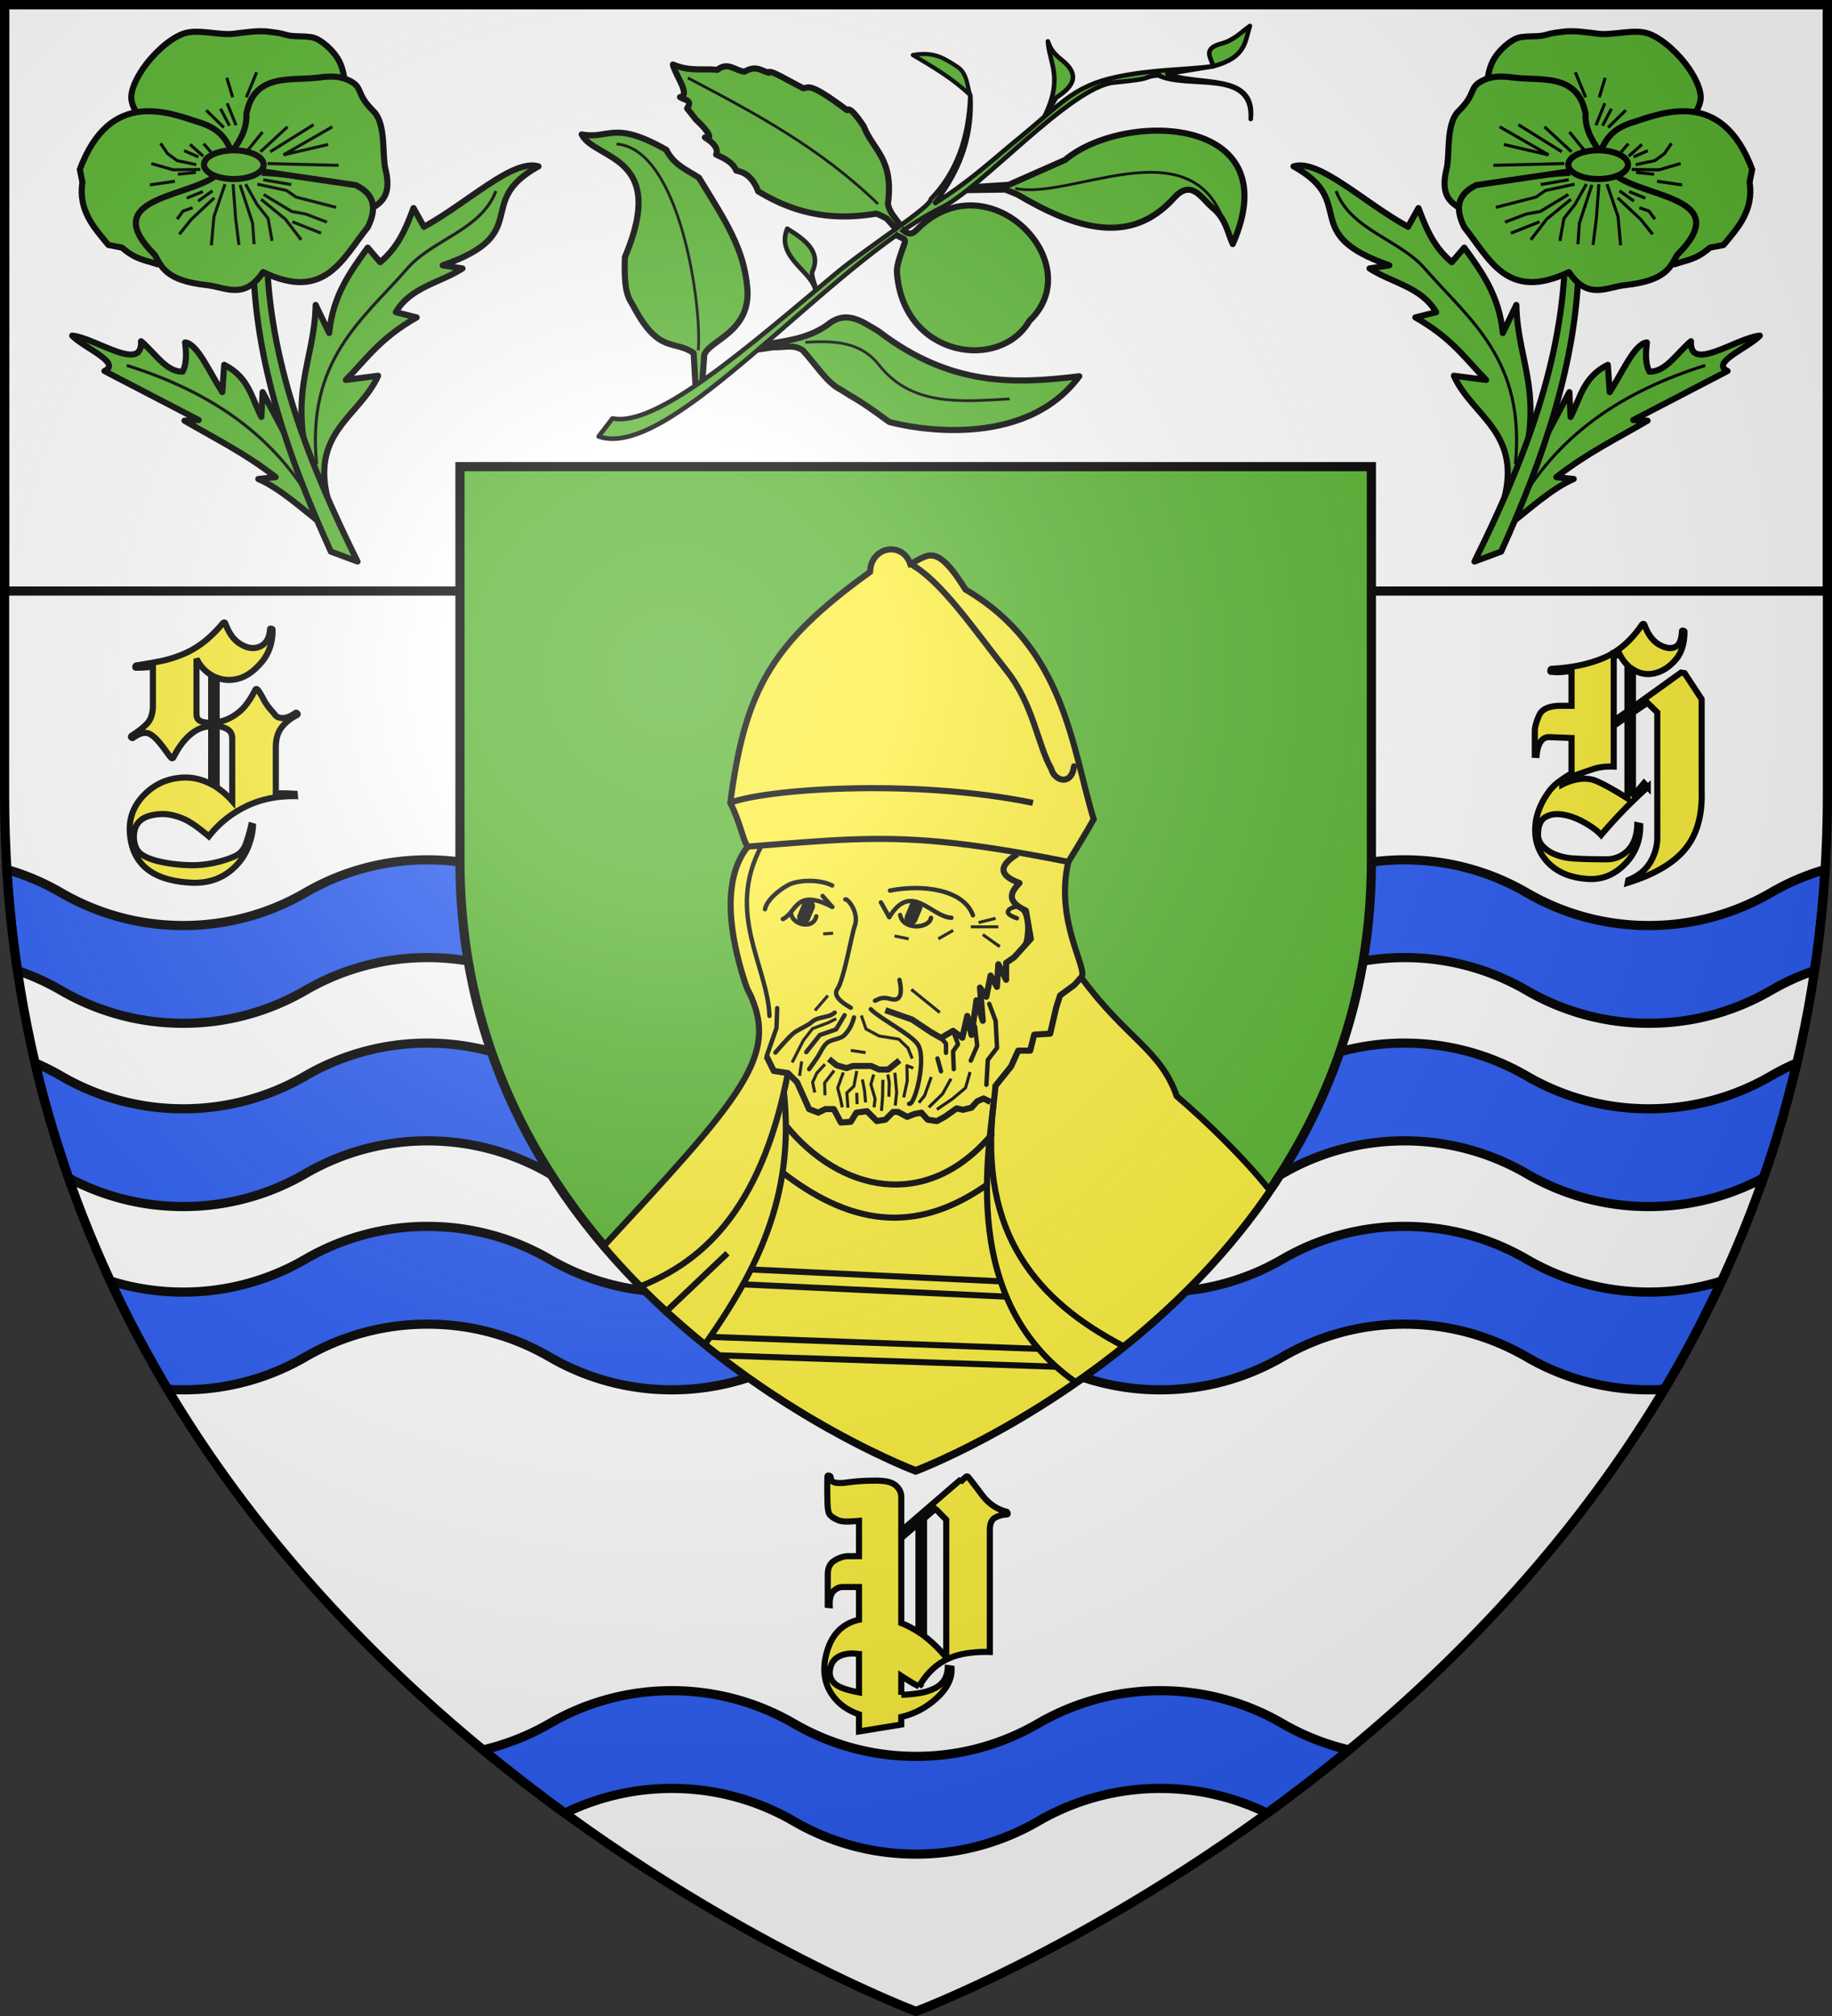 <svg xmlns="http://www.w3.org/2000/svg" xmlns:xlink="http://www.w3.org/1999/xlink" width="600" height="660" version="1.0"><rect width="100%" height="100%" fill="#333333" stroke="none"/><defs><g id="b"><path id="a" d="M0 0v1h.5z" transform="rotate(18 3.157 -.5)"/><use xlink:href="#a" width="810" height="540" transform="scale(-1 1)"/></g><g id="c"><use xlink:href="#b" width="810" height="540" transform="rotate(72)"/><use xlink:href="#b" width="810" height="540" transform="rotate(144)"/></g><g id="f"><path id="e" d="M0 0v1h.5z" transform="rotate(18 3.157 -.5)"/><use xlink:href="#e" width="810" height="540" transform="scale(-1 1)"/></g><g id="g"><use xlink:href="#f" width="810" height="540" transform="rotate(72)"/><use xlink:href="#f" width="810" height="540" transform="rotate(144)"/></g><path id="h" d="M-298.5-298.5h597V-40C298.5 246.31 0 358.5 0 358.5S-298.5 246.31-298.5-40z"/><path id="d" d="M2.922 27.673c0-5.952 2.317-9.844 5.579-11.013 1.448-.519 3.307-.273 5.018 1.447 2.119 2.129 2.736 7.993-3.483 9.121.658-.956.619-3.081-.714-3.787-.99-.524-2.113-.253-2.676.123-.824.552-1.729 2.106-1.679 4.108z"/><radialGradient id="j" cx="-80" cy="-80" r="405" gradientUnits="userSpaceOnUse"><stop offset="0" style="stop-color:#fff;stop-opacity:.31"/><stop offset=".19" style="stop-color:#fff;stop-opacity:.25"/><stop offset=".6" style="stop-color:#6b6b6b;stop-opacity:.125"/><stop offset="1" style="stop-color:#000;stop-opacity:.125"/></radialGradient></defs><g transform="translate(300 300)"><use xlink:href="#h" width="600" height="660" style="fill:#fff"/><path d="M-298.5-298.5h597v192h-597z" style="fill:#fff;fill-opacity:1;fill-rule:nonzero;stroke:#000;stroke-opacity:1;stroke-width:3"/><path d="M140 281.5a79.47 79.47 0 0 0-40 10.75A79.45 79.45 0 0 1 60 303a79.47 79.47 0 0 1-40-10.75 79.7 79.7 0 0 0-17.75-7.594 397 397 0 0 0 3.469 33.094A80 80 0 0 1 20 324.25 79.47 79.47 0 0 0 60 335a79.45 79.45 0 0 0 40-10.75 79.47 79.47 0 0 1 40-10.75 79.45 79.45 0 0 1 40 10.75A79.47 79.47 0 0 0 220 335a79.45 79.45 0 0 0 40-10.75 79.47 79.47 0 0 1 40-10.75 79.45 79.45 0 0 1 40 10.75A79.47 79.47 0 0 0 380 335a79.45 79.45 0 0 0 40-10.75 79.47 79.47 0 0 1 40-10.75 79.45 79.45 0 0 1 40 10.75A79.47 79.47 0 0 0 540 335a79.45 79.45 0 0 0 40-10.75 80 80 0 0 1 14.281-6.5c1.649-10.972 2.758-22.023 3.469-33.094A79.7 79.7 0 0 0 580 292.25 79.45 79.45 0 0 1 540 303a79.47 79.47 0 0 1-40-10.75 79.45 79.45 0 0 0-40-10.75 79.47 79.47 0 0 0-40 10.75A79.45 79.45 0 0 1 380 303a79.47 79.47 0 0 1-40-10.75 79.45 79.45 0 0 0-40-10.75 79.47 79.47 0 0 0-40 10.75A79.45 79.45 0 0 1 220 303a79.47 79.47 0 0 1-40-10.75 79.45 79.45 0 0 0-40-10.75zm0 60a79.47 79.47 0 0 0-40 10.75A79.45 79.45 0 0 1 60 363a79.47 79.47 0 0 1-40-10.75 80 80 0 0 0-8.5-4.281c2.825 12.777 6.816 25.25 10.938 37.656 0 .003.03-.003.03 0A79.5 79.5 0 0 0 60 395a79.45 79.45 0 0 0 40-10.75 79.47 79.47 0 0 1 40-10.75 79.45 79.45 0 0 1 40 10.75A79.47 79.47 0 0 0 220 395a79.45 79.45 0 0 0 40-10.75 79.47 79.47 0 0 1 40-10.75 79.45 79.45 0 0 1 40 10.75A79.47 79.47 0 0 0 380 395a79.45 79.45 0 0 0 40-10.75 79.47 79.47 0 0 1 40-10.75 79.45 79.45 0 0 1 40 10.75A79.47 79.47 0 0 0 540 395a79.44 79.44 0 0 0 37.531-9.375c4.46-12.266 7.811-24.97 10.969-37.656a80 80 0 0 0-8.5 4.281A79.45 79.45 0 0 1 540 363a79.47 79.47 0 0 1-40-10.75 79.45 79.45 0 0 0-40-10.75 79.47 79.47 0 0 0-40 10.75A79.45 79.45 0 0 1 380 363a79.47 79.47 0 0 1-40-10.75 79.45 79.45 0 0 0-40-10.75 79.47 79.47 0 0 0-40 10.75A79.45 79.45 0 0 1 220 363a79.47 79.47 0 0 1-40-10.75 79.45 79.45 0 0 0-40-10.75zm0 60a79.47 79.47 0 0 0-40 10.75A79.45 79.45 0 0 1 60 423a79.6 79.6 0 0 1-23.844-3.625c5.54 12.189 12.006 23.914 18.75 35.469 1.695.11 3.395.146 5.094.156a79.45 79.45 0 0 0 40-10.75 79.47 79.47 0 0 1 40-10.75 79.45 79.45 0 0 1 40 10.75A79.47 79.47 0 0 0 220 455a79.45 79.45 0 0 0 40-10.75 79.47 79.47 0 0 1 40-10.75 79.45 79.45 0 0 1 40 10.75A79.47 79.47 0 0 0 380 455a79.45 79.45 0 0 0 40-10.75 79.47 79.47 0 0 1 40-10.75 79.45 79.45 0 0 1 40 10.75A79.47 79.47 0 0 0 540 455a81 81 0 0 0 5.063-.156c6.986-11.395 13.008-23.399 18.78-35.469A79.6 79.6 0 0 1 540 423a79.47 79.47 0 0 1-40-10.75 79.45 79.45 0 0 0-40-10.75 79.47 79.47 0 0 0-40 10.75A79.45 79.45 0 0 1 380 423a79.47 79.47 0 0 1-40-10.75 79.45 79.45 0 0 0-40-10.75 79.47 79.47 0 0 0-40 10.75A79.45 79.45 0 0 1 220 423a79.47 79.47 0 0 1-40-10.75 79.45 79.45 0 0 0-40-10.75zm80 152a79.47 79.47 0 0 0-40 10.75 79.4 79.4 0 0 1-21.781 8.625A558 558 0 0 0 185 593.594a79.44 79.44 0 0 1 35-8.094 79.45 79.45 0 0 1 40 10.75A79.47 79.47 0 0 0 300 607a79.45 79.45 0 0 0 40-10.75 79.47 79.47 0 0 1 40-10.75c12.579 0 24.447 2.912 35.031 8.094a558 558 0 0 0 26.75-20.719A79.4 79.4 0 0 1 420 564.25a79.45 79.45 0 0 0-40-10.75 79.47 79.47 0 0 0-40 10.75A79.45 79.45 0 0 1 300 575a79.47 79.47 0 0 1-40-10.75 79.45 79.45 0 0 0-40-10.75z" style="fill:#2b5df2;fill-opacity:1;stroke:#000;stroke-width:3;stroke-miterlimit:4;stroke-dasharray:none;stroke-opacity:1" transform="translate(-300 -300)"/><path d="M2.632 235.552q3.762 2.883 6.996 6.75l.281-.422v-44.332l-3.128-3.2q-.247-.21.14-.913l-4.289 3.726zm12.34-50.766a27 27 0 0 1 .58-.562q.3-.282.615-.598.563-.492.95-.07 1.09 1.3 4.43 5.748 3.34 4.447 8.12 5.607.282.106.352.492.07.387-.211.387-2.497.176-4.06 1.178-1.565 1.002-1.565 3.955v39.902q-7.875-.21-13.008 1.934-6.328 2.637-10.16 9.351a31 31 0 0 1-2.936-1.6q-1.459-.895-2.9-1.845v6.188a50 50 0 0 0 5.73-.528q2.778-.422 5.098-1.547 4.148-1.968 4.395-6.714l1.23.175q.282 4.923-4.781 9.616t-11.672 6.24v2.496l-13.852 2.25v-5.59q-5.73-2.004-8.753-6.363-4.184-6.048-1.653-14.432t10.406-10.178v-10.722h-5.203q-1.793 0-3.146 1.37-1.354 1.372-1.248 4.571l-.633-.07v-9.985q0-3.234 2.32-4.605t4.395-1.371h3.515v-11.567q-2.284.211-4.095.229t-3.041-.58q-1.899-.88-2.514-1.793-.616-.915-.685-4.36a308 308 0 0 1-.053-3.69 107 107 0 0 1 .053-4.255q0-.492.51-.351.509.14.544.457.14 1.3.809 1.582 1.336.633 4.324.228a70 70 0 0 1 5.66-.545 93 93 0 0 1 3.55-.088q2.076-.017 3.763.229 2.073.387 3.199 1.336 1.828 1.617 1.828 3.762v11.109l19.16-16.523zM-4.821 203.56v27.808q2.778 1.09 5.625 2.918v-35.578zm-13.852 37.968a13 13 0 0 0-2.671-.21q-5.344.35-6.557 4.165t1.74 6.065q2.075 1.512 7.488 2.496z" style="font-size:72px;font-style:normal;font-variant:normal;font-weight:400;font-stretch:normal;text-align:start;line-height:100%;writing-mode:lr-tb;text-anchor:start;fill:#fcef3c;fill-opacity:1;stroke:#000;stroke-width:2;stroke-linecap:butt;stroke-linejoin:miter;stroke-opacity:1;font-family:Deutsch Gothic;-inkscape-font-specification:Deutsch Gothic"/></g><g transform="translate(300 300)"><path d="M-149.358-147.235h298.5v129.25c0 143.155-149.25 199.25-149.25 199.25s-149.25-56.095-149.25-199.25z" style="fill:#5ab532;stroke:#000;stroke-width:3;stroke-opacity:1"/><path d="m-203.481-40.126.07.774q-9.036-.105-16.19 3.427-7.155 3.534-12.005 9.721-1.723-1.44-3.569-2.848a29 29 0 0 0-3.885-2.496 20.2 20.2 0 0 0-5.22-1.722q-2.795-.527-6.065.175-4.64 1.055-5.554 4.887-.528 2.11 0 4.342.527 2.233 2.004 3.392 2.109 1.653 6.644 2.637t9.879 1.09a33.8 33.8 0 0 0 7.664-.809q3.797-.843 6.645-2.144 2.46-1.16 3.445-3.691.984-2.532 1.863-6.329l.598.176q-.141 3.06-1.512 6.662-1.371 3.604-4.148 6.416-5.66 5.765-14.239 5.45-19.511-.844-20.425-16.594-.387-6.96 4.64-12.112 5.027-5.15 12.2-5.677 4.886-.422 9.808 2.11v-19.02q-2.601.246-4.324 1.125-4.641 2.425-7.98 9.035-.387.738-.95.07-.597-.668-1.74-2.285a41 41 0 0 0-2.725-3.41q-1.582-1.653-2.812-2.11-2.004-.738-5.063 1.442-.246.21-.562-.106-.316-.315.21-.668 3.236-2.039 5.046-4.008t1.81-5.87v-12.657q-2.638.352-5.554.352-.281 0-.194-.37.088-.368.37-.404 4.007-.597 7.523-1.3a40 40 0 0 0 6.68-1.934q3.69-1.37 7.083-3.832 3.393-2.46 6.873-6.574.704-.81.985 0 1.687 4.64 4.764 6.574 3.076 1.933 5.712 1.195 3.832-1.089 4.114-6.012 0-.21.422-.123.42.09.421.3.036 6.468-3.691 10.792-3.726 4.325-7.7 5.309-3.515.914-6.925-.387v14.59a13 13 0 0 0 1.828-.387q2.742-.703 5.52-2.953 2.776-2.25 5.238-7.137.351-.703.914-.07.597.704 1.74 2.865a19.4 19.4 0 0 0 2.76 3.955q.633.704 1.143 1.354t1.318.861q2.25.703 5.414-1.547.21-.14.545.176.334.316-.193.598-3.27 1.722-5.063 4.148t-1.793 6.328v15.153q2.601-.141 6.188.105zm-27.352-23.273v-15.645q-3.058-1.793-4.816-5.308v18.07q0 1.899 1.511 2.443 1.512.545 3.305.44zm1.793 1.09v20.074q2.777 1.828 5.098 4.465v-20.426q0-2.11-1.547-3.041-1.547-.932-3.551-1.072zM238.423-43.625l1.23 1.3a156 156 0 0 0-15.257 15.68q-1.899-2.108-5.89-4.289t-7.68-2.496q-2.885-.246-4.94 1.108-2.057 1.353-2.162 5.22-.141 2.32 1.494 4.061a11.2 11.2 0 0 0 3.92 2.69 19.1 19.1 0 0 0 6.152 1.388q3.234.193 5.274.229 3.27.07 5.835.052 2.567-.017 4.958-1.459 4.64-2.918 4.851-9.703l.984.211q.035 7.383-5.062 12.551-5.098 5.167-11.777 4.852-10.723-.599-15.329-7.91-2.636-4.22-2.162-9.704t4.342-10.898q1.371-1.898 3.393-3.375a52 52 0 0 1 4.095-2.707v-11.567l-7.242-.28q-3.55-.106-4.183 5.835l-.598-.035v-7.875q0-1.793 1.389-4.992 1.388-3.2 7.119-3.2h3.515v-11.39q-1.898.21-3.375.334-1.476.123-3.375-.088-.246.07-.175-.422.07-.492.316-.527 9.81-.492 17.068-3.551 7.26-3.059 12.534-10.793.632-.738.914 0 1.757 4.781 5.027 6.54 3.27 1.757 5.414.42 1.582-.912 1.828-4.991 0-.176.405-.106.404.07.404.282 0 5.94-2.97 9.316-2.972 3.375-6.593 4.289-3.867.984-7.312-1.23v12.375l15.75-11.32 1.16.175 5.59 8.508v29.953q.422 12.129-5.45 19.195-5.73 6.926-18.738 10.969l.176-.879q4.887-1.969 7.19-5.818 2.302-3.85 2.302-8.174v-40.887l-3.234-3.164-4.746 3.234v26.684l.21.14q.106.072.212.106zm-9.914-41.309v20.954l4.5-3.2v-15.082q-1.547-1.476-2.602-3.62-.421.245-.967.491-.544.246-.931.457zm-16.84 41.766a18 18 0 0 1 1.898-.844q5.379-1.968 9.282-.281 3.902 1.688 10.16 5.66v-26.824l-4.5 3.094v13.324q-3.903-.14-6.961.896-3.06 1.038-5.379 1.881-2.145.774-4.5 3.094z" style="font-size:72px;font-style:normal;font-variant:normal;font-weight:400;font-stretch:normal;text-align:start;line-height:100%;writing-mode:lr-tb;text-anchor:start;fill:#fcef3c;fill-opacity:1;stroke:#000;stroke-width:2;stroke-linecap:butt;stroke-linejoin:miter;stroke-opacity:1;font-family:Deutsch Gothic;-inkscape-font-specification:Deutsch Gothic"/><g id="i"><path d="M1502.583 170.961c-6.897-23.323 10.01-28.48 16.028-41.946l-10.572 1.364c6.756-6.82 11.141-13.641 23.19-20.462l-6.82-1.705c4.808-8.3 14.526-9.584 21.826-14.324l-6.48-1.023c30.16-10.46 9.843-20.585 31.375-32.398-8.364-2.572-23.092 11.907-37.513 19.78l-3.41-6.138c-2.387 6.286-4.786 12.569-10.914 17.733l-4.092-4.774c-5.658 7.87-11.436 15.62-12.618 27.964l-4.434-9.207c-.367 19.071-9.788 29.089-.682 57.634zM1501.304 178.461c-7.315-5.626-14.63-12.494-21.944-15.645l5.69-.61c-9.957-7.81-19.913-12.661-29.869-18.489l4.674-.203-30.884-16.051c5.848-2.69-7.043-7.721-10.565-11.581 7.576.69 23.117 12.33 22.553 1.828 4.447 3.682 8.202 10.132 13.613 9.956.968-1.788 1.463-4.523.813-9.55 4.063.355 8.127 10.029 12.19 16.255l.61-8.94c8.15 4.055 9.023 11.02 12.191 17.067l.406-8.127 21.131 39.823z" style="opacity:1;fill:#5ab532;fill-opacity:1;fill-rule:nonzero;stroke:#000;stroke-width:2;stroke-linecap:butt;stroke-linejoin:round;stroke-miterlimit:4;stroke-dasharray:none;stroke-dashoffset:0;stroke-opacity:1" transform="translate(-1694.768 -306)"/><path d="M1498.46 157.94c-3.354-34.174 15.043-47.197 29.663-64.002 8.402-9.657 24.22-12.567 29.055-25.398M1498.865 173.788c-13.67-25.638-35.938-39.81-62.58-48.154" style="opacity:1;fill:none;fill-opacity:1;fill-rule:nonzero;stroke:#000;stroke-width:1;stroke-linecap:butt;stroke-linejoin:round;stroke-miterlimit:4;stroke-dasharray:none;stroke-dashoffset:0;stroke-opacity:1" transform="translate(-1694.768 -306)"/><path d="M1477.735 92.313c.6 32.054 11.333 63.298 25.397 94.276l8.737 3.25c-15.484-31.206-28.082-62.967-29.594-96.86z" style="opacity:1;fill:#5ab532;fill-opacity:1;fill-rule:nonzero;stroke:#000;stroke-width:2;stroke-linecap:butt;stroke-linejoin:round;stroke-miterlimit:4;stroke-dasharray:none;stroke-dashoffset:0;stroke-opacity:1" transform="translate(-1694.768 -306)"/><path d="M1155.386-241.16s-16.07-11.83-17.523-19.881c-.59-3.272 1.836-7.697 3.707-10.446 2.942-4.325 8.244-9.622 13.142-11.457 4.638-1.738 11.59.57 16.511 0 3.508-.407 7.955-1.146 11.457-.696 1.93.248 3.877.44 5.73 1.033 2.913.932 7.365-.008 10.108 1.348 2.82 1.393 6.032 4.588 7.414 7.413 1.432 2.929 2.324 7.673 1.348 10.783-2.852 9.083-21.23 22.577-21.23 22.577z" style="opacity:1;fill:#5ab532;fill-opacity:1;fill-rule:nonzero;stroke:#000;stroke-width:2;stroke-linecap:butt;stroke-linejoin:round;stroke-miterlimit:4;stroke-dasharray:none;stroke-dashoffset:0;stroke-opacity:1" transform="translate(-1394.768 -6)"/><path d="M1170.697-244.307c-1.681-3.332-3.195-7.259-10.402-9.549-9.96-3.165-29.387-11.476-39.39 15.346l.853 4.093c-1.389 9.295 3.737 14.868 8.526 20.632l4.434.853c4.706 4.078 7.657 4.03 11.595 5.456l23.53-16.88zM1170.697-244.307c3.415-4.377 4.996-8.525 4.774-12.448 2.558-13.26 14.319-10.78 22.849-11.765 2.84-.328 7.28-1.155 11.425 1.193 3.963 2.246 1.503 3.983 7.332 9.72 4.223 4.156 2.792 14.354 3.922 18.927 2.976 12.047-4.876 11.864-8.356 15.687l-39.334-11.978z" style="opacity:1;fill:#5ab532;fill-opacity:1;fill-rule:nonzero;stroke:#000;stroke-width:2;stroke-linecap:butt;stroke-linejoin:round;stroke-miterlimit:4;stroke-dasharray:none;stroke-dashoffset:0;stroke-opacity:1" transform="translate(-1394.768 -6)"/><path d="M1167.286-238.168c-7.38 9.166-41.926 7.552-21.826 27.623 2.184 3.7 3.367 8.413 17.052 9.89 6.078.656 12.277 4.994 18.415-4.263 20.359 9.789 26.046-4.525 34.274-14.664 2.72-5.563 2.86-10.512-3.922-13.812l-35.979-5.286z" style="opacity:1;fill:#5ab532;fill-opacity:1;fill-rule:nonzero;stroke:#000;stroke-width:2;stroke-linecap:butt;stroke-linejoin:round;stroke-miterlimit:4;stroke-dasharray:none;stroke-dashoffset:0;stroke-opacity:1" transform="translate(-1394.768 -6)"/><path d="m1163.873-324.19-2.411-2.773" style="fill:none;fill-opacity:1;fill-rule:nonzero;stroke:#000;stroke-width:1;stroke-linecap:butt;stroke-linejoin:round;stroke-miterlimit:4;stroke-dasharray:none;stroke-dashoffset:0;stroke-opacity:1" transform="translate(-1394.768 74)"/><path d="M1481.115 59.91a9.766 4.702 0 1 1-19.533 0 9.766 4.702 0 1 1 19.533 0z" style="fill:#5ab532;fill-opacity:1;fill-rule:nonzero;stroke:#000;stroke-width:2;stroke-linecap:butt;stroke-linejoin:round;stroke-miterlimit:4;stroke-dasharray:none;stroke-dashoffset:0;stroke-opacity:1" transform="translate(-1694.768 -306)"/><path d="m1174.96-323.625 5.797-7.162M1180.075-324.307l8.867-8.185M1183.265-324.31l14.202-8.864M1187.578-323.284l16.028-9.208M1187.578-323.284l14.664-3.41M1182.42-320.452l23.232.578M1175.448-342.134l3.376-8.199M1170.987-342.134l-1.93-6.39M1172.072-332.97l-2.894-7.235M1169.902-332.85l-2.894-5.546M1168.093-332.247l-5.787-5.667M1161.341-322.863l-4.34-3.859M1159.774-322.622l-4.703-2.05M1159.05-320.09l-6.27-1.327-3.134-2.29-2.291-3.377M1160.376-318.523l-8.922.12-7.114-2.049M1158.93-317.558l-5.909.603M1152.057-314.665l-8.199 1.206M1168.455-313.7l-3.617 10.61-.844 9.405M1164.958-309.239l-7.596 7.114-3.858 4.823M1164.355-311.53l-4.702 3.376M1161.22-311.288l-5.305 2.17M1157.844-305.983l-3.135 1.085-1.929 2.652M1171.107-313.7l.844 11.334 1.086 8.56M1173.398-313.459l2.412 7.355 1.688 5.185.482 6.872M1175.207-313.7l3.738 6.632 3.617 4.581 1.326 7.355M1180.27-308.756l7.959 6.51 5.184 6.753M1199.924-297.664l-9.404-3.738M1181.115-310.324l9.163 5.546 4.582.844 6.993 2.653M1179.065-313.7l9.525 2.05 3.135 2.17 13.143 3.376M1180.994-315.147l9.164 1.568M1180.512-316.955l11.455.844" style="fill:none;fill-opacity:1;fill-rule:nonzero;stroke:#000;stroke-width:1;stroke-linecap:butt;stroke-linejoin:round;stroke-miterlimit:4;stroke-dasharray:none;stroke-dashoffset:0;stroke-opacity:1" transform="translate(-1394.768 74)"/></g><use xlink:href="#i" width="600" height="660" transform="matrix(-1 0 0 1 0 0)"/><path d="M-8.239-120.144c-3.343.046-6.639 2.643-6.812 7.375-32.45 23.415-40.931 38.71-45.772 75.593 3.427 6.799 4.218 12.62 5.71 14.345-9.17 11.555-5.106 30.75-1.563 42.343 2.082 6.814 1.506 3.472 3.469 8.72 6.99 18.687-5.517 32.75-49.032 79.655C-58.504 159.343-.114 181.262-.114 181.262s71.985-27.068 115.97-91.562c-8.134-10.23-20.194-22.036-30.47-30.844-5.25-15.22-16.819-19.058-31.26-38.874 2.507-2.525-8.773-18.185-4.24-37.813 3.69-5.995 7.4-12.28 8.313-13.969-7.085-23.19-9.527-56.222-41.968-75.176-9.852-15.887-12.395-10.932-18.095-8.418-1.156-3.273-3.775-4.785-6.375-4.75z" style="fill:#fcef3c;stroke:#000;stroke-width:2;stroke-opacity:1"/><path d="M49.874-17.836c-17.006-3.399-29.958-5.43-41.17-6.51-22.12-2.132-37.47-.562-63.813 1.514M51.762-49.125c-.889 6.64-6.468 4.72-7.423.89-4.494-7.909-5.862-21.07-14.655-32.19C18.778-94.221 8.16-109.946-1.858-115.4" style="fill:none;fill-opacity:1;fill-rule:nonzero;stroke:#000;stroke-width:2;stroke-linecap:round;stroke-linejoin:round;stroke-miterlimit:4;stroke-dasharray:none;stroke-opacity:1"/><path d="M32.164 13.39s3.43-3.415 3.86-5.346c.73-3.274.852-9.354-2.078-10.986-1.084-.604-3.71.253-3.86 1.484-.133 1.08 2.969 2.079 2.969 2.079M-50.66-22.994c-11.768 21.984 2.074 39.223 2.667 55.587M18.652-.35C15.602-8.774 2.338-10.57-8.516-8.443M-27.45-10.108c-4.654-2.278-11.211-1.595-13.777-.454-2.567 1.142-7.62 4.878-8.228 8.229M-23.145-5.554c.588-.47 4.743 4.252 3.04 8.834-.98 2.635-3.462 17.386-5.638 20.487-1.88 2.68 2.994 5.32 4.38 6.155M-5.407 20.795c1.253 5.668-.316 7-2.97 6.236-2.865-.826-3.705.056-5.048.594" style="fill:none;fill-opacity:1;fill-rule:nonzero;stroke:#000;stroke-width:1.44;stroke-linecap:round;stroke-linejoin:round;stroke-miterlimit:4;stroke-dasharray:none;stroke-opacity:1"/><path d="M11.611.464C4.833.14-1.47-11.588-8.756.254M-27.443-3.105c-12.13-6.31-11.524 1.814-16.167 3.99" style="fill:none;fill-opacity:1;fill-rule:nonzero;stroke:#000;stroke-width:1.44;stroke-linecap:round;stroke-linejoin:round;stroke-miterlimit:4;stroke-dasharray:none;stroke-opacity:1"/><path d="M4.92.48C4.329 4.024-4.2 4.69-5.196-.444M-32.667-.011c-.967 4.443-7.636 2.765-8.17-.643M-8.756.254l-2.73-4.829M-27.443-3.105l-3.149-3.57M-26.64 31.518c-1.916 1.787-5.457 1.23-7.384 3.005-1.454 1.34-4.963 2.651-6.416 3.992-2.237 2.063-5.601 6.084-5.601 6.084M-14.806 30.413c3.145 3.134 12.384 7.755 15.179 11.205 3.419 4.22-.743 20.56-2.64 19.747M-20.306 33.076c-.738 2.735-1.696 4.266-3.147 5.812-1.274 1.357-4.246 1.32-5.67 2.52-1.388 1.17-2.33 3.54-3.359 5.039-.741 1.08-2.52 3.57-2.52 3.57M12.142 37.472l1.625 4.413-1.625 2.322.232 5.807M17.948 47.227l2.09-4.878-.696-6.27-2.555-3.485M23.987 28.646l2.09 5.574.465 8.826-3.02 3.948-.464 8.13M7.032 46.53l1.161 4.18M9.819 44.672v-3.02l-1.626-1.858M-23.393 32.354l-2.789 4.653-5.342 1.858-4.413 5.575M-45.46 30.04l-.232 6.503-3.252 9.29" style="fill:none;fill-opacity:1;fill-rule:nonzero;stroke:#000;stroke-width:1.44;stroke-linecap:round;stroke-linejoin:round;stroke-miterlimit:4;stroke-dasharray:none;stroke-opacity:1"/><path d="M-.066-3.067-1.601.616M-35.236-3.395-36.771.29" style="fill:none;fill-opacity:1;fill-rule:nonzero;stroke:#000;stroke-width:4.32;stroke-linecap:round;stroke-linejoin:round;stroke-miterlimit:4;stroke-dasharray:none;stroke-opacity:1"/><path d="m-33.081 30.813 4.22-4.887M-1.534 23.926l9.331 7.554M7.31 7.358l4.857-2.776M21.881 5.97l5.551 3.932M20.493 2.038 26.044.65M17.95 3.426h9.02M-30.39 5.739l3.239-.232M-7.03 6.433l4.626.925" style="fill:none;fill-opacity:1;fill-rule:nonzero;stroke:#000;stroke-width:1;stroke-linecap:butt;stroke-linejoin:round;stroke-miterlimit:4;stroke-dasharray:none;stroke-dashoffset:0;stroke-opacity:1"/><path d="M33.214-20.396c-5.724 3.557-6.644 6.795.694 9.482-2.96 3.007-4.444 6.014 2.082 9.02l1.619 9.252-5.445 6.031-2.65 1.832v5.551l-2.545-5.088-.462 7.401-2.082-3.7-1.387 6.938-2.082-3.007.925 10.87L19.8 27.48l-1.62 11.333-1.393-6.218-1.613 7.144-3.032-2.266-3.949 2.322-3.252-1.858-6.27-4.18-8.707-3.039M-48.944 45.833l2.365 4.775 4.626.694 3.006 3.006 3.932 8.79 3.007 1.156 2.313-1.157h2.775l2.313 4.395 3.238-.232 1.85-3.006 3.47-.463 3.237 3.238 2.776-.462 2.544-2.545h1.619l3.007 1.62 2.313-.926 2.312-.462 2.082 2.313 3.007.462 2.544-1.388 3.932-2.775 2.081.463 2.776-.694 1.85-2.082 2.081-.925 2.313 1.156M-5.41 47.139l-3.701 3.006h-3.007l-2.544-1.156h-6.013l-2.082.694-3.238-.925-2.544-2.082" style="fill:none;fill-opacity:1;fill-rule:nonzero;stroke:#000;stroke-width:2;stroke-linecap:butt;stroke-linejoin:round;stroke-miterlimit:4;stroke-dasharray:none;stroke-dashoffset:0;stroke-opacity:1"/><path d="m-21.369 43.9 4.857.694M-17.9 32.452l1.504 4.394 4.278 2.313 6.476 1.041 3.007 2.891 1.388 3.47M-29.81 48.41l-2.66 2.892-1.388 3.006.693 3.354M-26.804 50.492l-3.123 4.048.116 4.047M-23.798 51.07l-1.85 5.089.925 3.585.579 2.775M-19.403 50.608l-.925 4.973-2.313 2.197.347 4.857M-19.287 61.478l-.116-3.7M-16.512 60.9l-.347-3.816-.694-3.7M-13.852 51.764l-.925 3.238 1.387 4.742-.347 2.775M-10.846 53.499l-.115 5.782-.347 4.394M-9.227 51.764l.463 2.544-.116 4.742M-6.798 61.94l.462-4.278-.578-6.476M-.9 49.683l-2.082-.81.116 4.973-1.157 5.435M-40.566 47.832l3.7-7.285 3.008-3.816 4.972-1.85 2.776-1.388M-37.443 47.486l-.694 4.74M4.997 52.574 2.8 58.703.95 61.016M4.188 62.519l4.51-4.394 2.775-4.973M6.848 63.213l5.088-3.47 4.279-3.584 1.503-5.204" style="fill:none;fill-opacity:1;fill-rule:nonzero;stroke:#000;stroke-width:1;stroke-linecap:butt;stroke-linejoin:round;stroke-miterlimit:4;stroke-dasharray:none;stroke-dashoffset:0;stroke-opacity:1"/><path d="M-41.953 51.302c-9.064 46.954-29.831 62.262-47.96 69.69M-81.37 128.932l19.625-18.644" style="fill:none;fill-opacity:1;fill-rule:nonzero;stroke:#000;stroke-width:2;stroke-linecap:butt;stroke-linejoin:round;stroke-miterlimit:4;stroke-dasharray:none;stroke-dashoffset:0;stroke-opacity:1"/><path d="M-68.614 139.399c16.094-22.965 29.088-47.682 25.347-81.858" style="fill:none;fill-opacity:1;fill-rule:nonzero;stroke:#000;stroke-width:2;stroke-linecap:butt;stroke-linejoin:round;stroke-miterlimit:4;stroke-dasharray:none;stroke-dashoffset:0;stroke-opacity:1"/><path d="M-42.623 68.427c17.48 21.614 46.1 28.646 67.695 2.656" style="fill:none;fill-opacity:1;fill-rule:nonzero;stroke:#000;stroke-width:2;stroke-linecap:butt;stroke-linejoin:round;stroke-miterlimit:4;stroke-dasharray:none;stroke-dashoffset:0;stroke-opacity:1"/><path d="M-43.71 83.851c24.657 19.117 45.788 18.878 66.957 4.003" style="fill:none;fill-opacity:1;fill-rule:nonzero;stroke:#000;stroke-width:2;stroke-linecap:butt;stroke-linejoin:round;stroke-miterlimit:4;stroke-dasharray:none;stroke-dashoffset:0;stroke-opacity:1"/><path d="M26.077 54.891c-1.005 16.192-14.144 69.362 26.19 97.578" style="fill:none;fill-opacity:1;fill-rule:nonzero;stroke:#000;stroke-width:2;stroke-linecap:butt;stroke-linejoin:round;stroke-miterlimit:4;stroke-dasharray:none;stroke-dashoffset:0;stroke-opacity:1"/><path d="M25.361 61.751c-4.876 42.4 14.541 64.34 42.634 78.976M54.126 19.982l-2.3 2.501-4.651 3.417-1.271 4-1.963 8.504-5.233.327-1.308 5.234h-3.925l-2.327 5.158-4.972 6.187M-54.074 115.596l81.813 3.898M-56.641 120.475l86.263 4.02M-67.409 137.667l107.565 3.92M-64.414 143.72l110.332 3.727" style="fill:none;fill-opacity:1;fill-rule:nonzero;stroke:#000;stroke-width:2;stroke-linecap:butt;stroke-linejoin:round;stroke-miterlimit:4;stroke-dasharray:none;stroke-dashoffset:0;stroke-opacity:1"/><path d="M239.177 262.824c10.627-4.279 58.675-8.22 99.114.009" style="opacity:1;fill:none;fill-opacity:1;fill-rule:nonzero;stroke:#000;stroke-width:2;stroke-linecap:butt;stroke-linejoin:round;stroke-miterlimit:4;stroke-dasharray:none;stroke-dashoffset:0;stroke-opacity:1" transform="translate(-300 -300)"/><path d="m1323.33-359.12-.862-14.876c-7.165-5.051-12.564.497-21.773-16.815-1.696-3.1-3.743-4.535-3.234-18.11 15.805-37.33-10.793-35.14-15.738-44.625 10.276 1.869 11.409-5.407 30.829 5.605 2.683 5.492 7.566 7.32 11.857 10.133 9.905 16.162 16.347 25.765 17.59 40.108 1.4 16.159-13.946 19.001-15.65 24.35l-.978 13.08zM1396.413-418.837l-3.665-4.096c-2.391-1.29-4.206-2.149-4.312-1.725-13.425 2.144-27.327 1.109-42.47-8.192-1.987-5.197-4.845-6.917-7.976-7.545-1.332-3.051-4.31-4.457-7.33-5.82.74-1.822-.242-3.858-4.096-6.253 3.054 1.138 1.594-2.067-3.233-6.467l-3.234-4.096c2.239-3.138-1.17-3.048-2.587-4.096 4.069-.665-1.705-7.892-2.587-11.857 6.399 2.665 10.805 1.345 16.169 1.94 3.87-3.172 6.612.426 9.916.647 4.26-2.482 6.158-.243 8.84.43-.316-1.717 7.629 3.173 12.503 5.606 2.187-.174 2.229-2.288 15.953 7.976 1.003-1.087 3.32 1.77 6.036 5.821 3.41 8.782 11.045 11.803 8.84 28.241.524 3.364 3.243 5.63 4.871 8.442zM1346.398-376.799c8.32-1.55 16.798-1.989 24.576-7.33 7.037-5.952 12.826-1.299 18.756 2.156 26.54 20.358 49.93 19.18 73.082 16.385-20.335 27.391-61.945 18.673-69.202 16.6-12.91-9.452-11.812-7.896-17.462-11.642-5.147-2.434-9.375-9.462-14.013-14.444-3.52-2.283-7.042-.833-10.563-1.078l-8.839 1.294zM1423.792-434.359l13.366-.862 20.48-9.055c21.48-18.062 81.725-16.39 61.01 30.613-2.025-4.621-2.569-9.489-7.761-13.582-3.99-3.631-7.416-9.94-13.582-3.233-15.957 17.738-36.043 11.167-57.129-1.294l-4.312-1.725-14.66.216" style="opacity:1;fill:#5ab532;fill-opacity:1;fill-rule:nonzero;stroke:#000;stroke-width:2.222;stroke-linecap:butt;stroke-linejoin:round;stroke-miterlimit:4;stroke-dasharray:none;stroke-dashoffset:0;stroke-opacity:1" transform="matrix(.9 0 0 .9 -1263.051 152.207)"/><path d="M1524.9-492.997c-1.864 5.432-1.151 11.407-13.366 14.66-.636-2.956-4.068-6.344 2.802-8.193 4.843-1.303 7.277-4.155 10.564-6.467z" style="opacity:1;fill:#5ab532;fill-opacity:1;fill-rule:nonzero;stroke:#000;stroke-width:1.667;stroke-linecap:butt;stroke-linejoin:round;stroke-miterlimit:4;stroke-dasharray:none;stroke-dashoffset:0;stroke-opacity:1" transform="matrix(.9 0 0 .9 -1263.051 152.207)"/><path d="M1423.145-467.774c-6.211-6.026-13.582-10.311-20.911-14.66 8.142-1.459 11.885 1.578 15.953 4.096 4.06 2.514 3.823 7.56 4.958 10.564z" style="opacity:1;fill:#5ab532;fill-opacity:1;fill-rule:nonzero;stroke:#000;stroke-width:1.5;stroke-linecap:butt;stroke-linejoin:round;stroke-miterlimit:4;stroke-dasharray:none;stroke-dashoffset:0;stroke-opacity:1" transform="matrix(.9 0 0 .9 -1263.051 152.207)"/><path d="M1451.386-487.392c.663 8.645 6.073 13.66-2.156 29.103l5.174-8.623c5.11-3.382 9.71-7.665 1.94-13.797-3.142-2.48-4.147-4.287-4.958-6.683zM1366.878-396.2c-.489-7.343-14.727-12.32-10.348-23.068 6.634 4.06 12.263 8.415 9.27 15.306-.933 1.438 1.294 6.036 1.94 9.055z" style="opacity:1;fill:#5ab532;fill-opacity:1;fill-rule:nonzero;stroke:#000;stroke-width:1.667;stroke-linecap:butt;stroke-linejoin:round;stroke-miterlimit:4;stroke-dasharray:none;stroke-dashoffset:0;stroke-opacity:1" transform="matrix(.9 0 0 .9 -1263.051 152.207)"/><path d="M1811.531-178.344c-11.63 1.458-21.474 1.044-34.937 3.844-16.374 3.405-20.564 10.15-37.938 24.125-9.043 7.554-16.093 14.034-28.187 21.781l-.157-.125c10.372-13.283 13.636-26.265 12.844-39.062-.486 15.214-4.924 28.014-14.375 37.75.39 2.652-22.53 17.025-34.625 27.125-31.823 26.574-65.134 55.985-81.218 52.656l-5.032 6.563c26.22 9.266 83.241-62.542 124.594-83.157 14.61-7.027 47.098-44.03 62.969-45.594 16.81-1.655 8.454-1.8 16.5-2.687l-.438.094c11.213 5.29 34.726-2.721 33.657 15.875 2.093-17.251-19.413-11.733-30.282-16.469z" style="opacity:1;fill:#5ab532;fill-opacity:1;fill-rule:nonzero;stroke:#000;stroke-width:1.667;stroke-linecap:butt;stroke-linejoin:round;stroke-miterlimit:4;stroke-dasharray:none;stroke-dashoffset:0;stroke-opacity:1" transform="matrix(.9 0 0 .9 -1533.051 -117.793)"/><path d="M1439.537-433.925c19.764 4.352 62.318-21.755 75.378 10.645M1389.57-428.26c-21.284-20.624-45.228-33.27-69.196-45.844M1324.151-375.03c1.401-16.25-6.58-73.244-29.705-75.036M1363.128-377.95c9.917-.546 19.907-.493 26.786 8.242 11.919 15.136 29.759 13.394 47.562 12.363" style="opacity:1;fill:none;fill-opacity:1;fill-rule:nonzero;stroke:#000;stroke-width:1;stroke-linecap:butt;stroke-linejoin:round;stroke-miterlimit:4;stroke-dasharray:none;stroke-dashoffset:0;stroke-opacity:1" transform="matrix(.9 0 0 .9 -1263.051 152.207)"/><path d="m1395.638-417.195 3.268 1.634c.454.227.541.947.38 1.416-1.447 4.205-3.03 8.111-2.83 10.839 2.242 30.867 37.468 36.067 48.2 17.565 22.235-20.957-15.143-59.312-40.926-33.192-1.12 1.066-2.385 2.335-4.749.419l-.892-.723" style="opacity:1;fill:#5ab532;fill-opacity:1;fill-rule:nonzero;stroke:#000;stroke-width:2.222;stroke-linecap:butt;stroke-linejoin:round;stroke-miterlimit:4;stroke-dasharray:none;stroke-dashoffset:0;stroke-opacity:1" transform="matrix(.9 0 0 .9 -1263.051 152.207)"/></g><use xlink:href="#h" width="600" height="660" style="fill:url(#j)" transform="translate(300 300)"/><use xlink:href="#h" width="600" height="660" style="fill:none;stroke:#000;stroke-width:3" transform="translate(300 300)"/></svg>